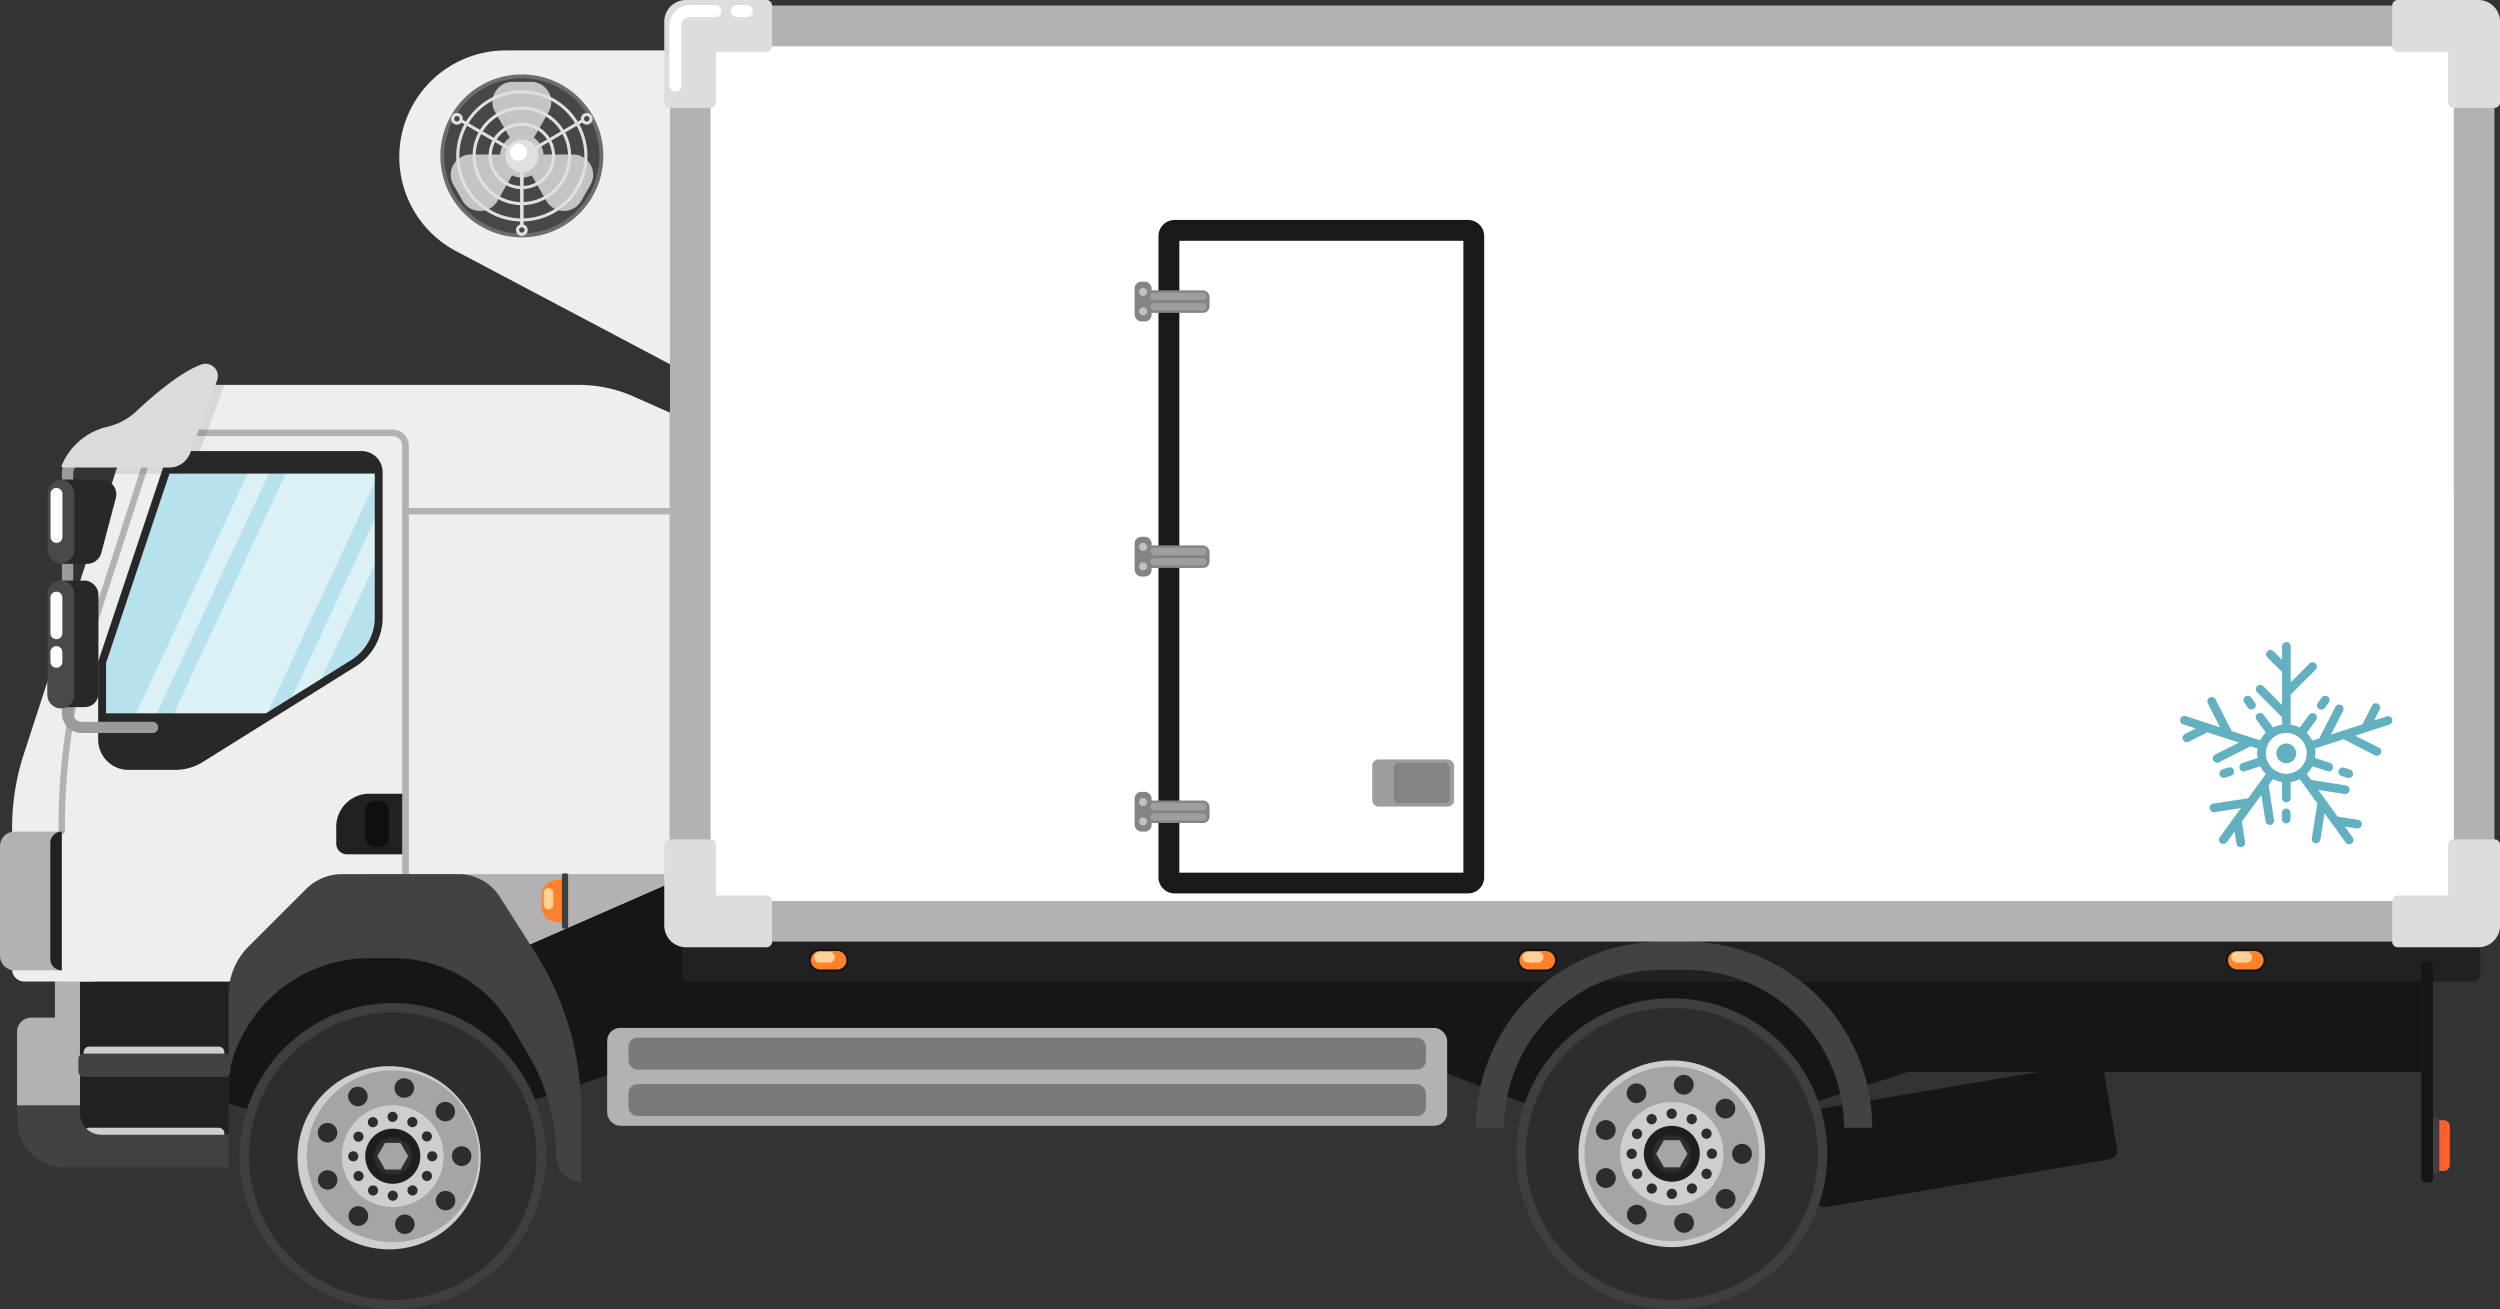 <svg xmlns="http://www.w3.org/2000/svg" viewBox="0 0 931.07 487.62"><rect x="0" y="0" width="931.07" height="487.62" fill="#333333" stroke="none"/><defs><style>.cls-1{fill:#161616;}.cls-2{fill:#424242;}.cls-3{fill:#b2b2b2;}.cls-4{fill:#212121;}.cls-5{fill:#cecece;}.cls-6{fill:#3f3f3f;}.cls-30,.cls-7{fill:#2d2d2d;}.cls-8{fill:#a5a5a5;}.cls-9{fill:#1e1e1e;}.cls-10{fill:#edefef;}.cls-11{fill:#b7e2ed;}.cls-12{fill:#7a7a7a;}.cls-13{fill:#6d6d6d;}.cls-14{fill:#474747;}.cls-15{fill:#c4c4c4;}.cls-16{fill:#e0e0e0;}.cls-17{fill:#fff;}.cls-18{fill:#141414;}.cls-19{fill:#ff812c;}.cls-20{fill:#ffd194;}.cls-21{fill:#ff5f2e;}.cls-22{opacity:0.5;}.cls-23{fill:#282828;}.cls-24{fill:#ddd;}.cls-25{fill:#191919;}.cls-26{fill:#848484;}.cls-27{fill:#9e9e9e;}.cls-28{fill:#c1c1c1;}.cls-29{fill:#0f0f0f;}.cls-30{opacity:0.12;}.cls-31{fill:#9b9b9b;}.cls-32{fill:#494949;}.cls-33{fill:#dbdbdb;}.cls-34{fill:#63b0c1;}</style></defs><g id="Слой_2" data-name="Слой 2"><g id="Слой_1-2" data-name="Слой 1"><rect class="cls-1" x="673.01" y="404.4" width="113.78" height="36.44" rx="3.1" transform="translate(-60.07 127.13) rotate(-9.56)"/><rect class="cls-1" x="706.05" y="335.56" width="195.69" height="63.67"/><polygon class="cls-1" points="42.16 343.14 57.47 403.77 146.28 427.29 242.67 394.94 526.3 394.94 616.79 429.7 712.6 398.59 712.6 341.83 283.32 312.65 42.16 343.14"/><path class="cls-2" d="M20.45,365.58V379H11.67a5.34,5.34,0,0,0-5.34,5.34V417a17.72,17.72,0,0,0,17.72,17.72H85.19v-76.1Z"/><path class="cls-3" d="M35.14,411.64V364l-14.69,1.58V379H11.67a5.34,5.34,0,0,0-5.34,5.34v27.33Z"/><path class="cls-4" d="M29.75,365.58H85.19a0,0,0,0,1,0,0v57a0,0,0,0,1,0,0H37.8a8,8,0,0,1-8-8v-49A0,0,0,0,1,29.75,365.58Z"/><path class="cls-5" d="M33.26,389.79H81.45a2.1,2.1,0,0,1,2.1,2.1v1.27a0,0,0,0,1,0,0H31.16a0,0,0,0,1,0,0v-1.27A2.1,2.1,0,0,1,33.26,389.79Z"/><path class="cls-5" d="M81.45,420H33.26a2.17,2.17,0,0,0-1.1.31,8,8,0,0,0,5.64,2.31H83.55v-.52A2.1,2.1,0,0,0,81.45,420Z"/><circle class="cls-6" cx="146.28" cy="430.61" r="57.01" transform="translate(-306.42 474.04) rotate(-76.72)"/><circle class="cls-7" cx="146.28" cy="430.61" r="53.53" transform="translate(-306.42 474.04) rotate(-76.72)"/><circle class="cls-5" cx="146.28" cy="430.61" r="34.21" transform="matrix(0.23, -0.97, 0.97, 0.23, -306.42, 474.04)"/><circle class="cls-8" cx="146.28" cy="430.61" r="32.02"/><path class="cls-7" d="M147.2,456.58a3.62,3.62,0,0,1,2.94-4.2h0a3.63,3.63,0,0,1,4.2,2.94h0a3.63,3.63,0,0,1-2.94,4.2h0a3.55,3.55,0,0,1-.64.06h0A3.61,3.61,0,0,1,147.2,456.58Zm-15.58-.52a3.64,3.64,0,0,1-1.33-5h0a3.64,3.64,0,0,1,5-1.33h0a3.62,3.62,0,0,1,1.33,5h0a3.61,3.61,0,0,1-3.14,1.82h0A3.73,3.73,0,0,1,131.62,456.06Zm32-6.14a3.63,3.63,0,0,1-.44-5.11h0a3.63,3.63,0,0,1,5.11-.44h0a3.63,3.63,0,0,1,.44,5.11h0a3.61,3.61,0,0,1-2.78,1.29h0A3.67,3.67,0,0,1,163.66,449.92Zm-45-9.22a3.62,3.62,0,0,1,2.15-4.65h0a3.63,3.63,0,0,1,4.66,2.16h0a3.63,3.63,0,0,1-2.16,4.65h0a3.61,3.61,0,0,1-1.24.22h0A3.62,3.62,0,0,1,118.7,440.7Zm49.68-10.09h0v0h0v-.06h0a3.62,3.62,0,0,1,3.61-3.64h0a3.61,3.61,0,0,1,3.64,3.61h0v.06h0v.06h0a3.62,3.62,0,0,1-3.62,3.62h0A3.62,3.62,0,0,1,168.38,430.61Zm-47.54-5.35a3.62,3.62,0,0,1-2.18-4.64h0a3.63,3.63,0,0,1,4.64-2.18h0a3.64,3.64,0,0,1,2.18,4.65h0a3.61,3.61,0,0,1-3.41,2.39h0A3.55,3.55,0,0,1,120.84,425.26Zm42.32-8.92h0a3.63,3.63,0,0,1,.43-5.11h0a3.63,3.63,0,0,1,5.11.42h0a3.63,3.63,0,0,1-.43,5.11h0a3.59,3.59,0,0,1-2.34.86h0A3.61,3.61,0,0,1,163.16,416.34Zm-32.94-6.17a3.61,3.61,0,0,1,1.31-4.95h0a3.62,3.62,0,0,1,4.95,1.31h0a3.62,3.62,0,0,1-1.31,5h0a3.63,3.63,0,0,1-1.82.49h0A3.61,3.61,0,0,1,130.22,410.17Zm19.83-1.35a3.63,3.63,0,0,1-3-4.19h0a3.64,3.64,0,0,1,4.19-3h0a3.63,3.63,0,0,1,3,4.19h0a3.63,3.63,0,0,1-3.57,3h0A3.26,3.26,0,0,1,150.05,408.82Z"/><circle class="cls-5" cx="146.28" cy="430.61" r="18.96" transform="translate(-306.42 474.04) rotate(-76.72)"/><path class="cls-7" d="M144.4,445.32a1.89,1.89,0,0,1,1.89-1.89h0a1.89,1.89,0,0,1,1.89,1.88h0a1.89,1.89,0,0,1-1.89,1.89h0A1.89,1.89,0,0,1,144.4,445.32ZM138,445a1.9,1.9,0,0,1-.7-2.58h0a1.9,1.9,0,0,1,2.58-.69h0a1.89,1.89,0,0,1,.69,2.58h0a1.89,1.89,0,0,1-1.64.94h0A1.86,1.86,0,0,1,138,445Zm14-.7a1.88,1.88,0,0,1,.68-2.58h0a1.88,1.88,0,0,1,2.58.69h0a1.89,1.89,0,0,1-.68,2.57h0a1.83,1.83,0,0,1-1,.25h0A1.88,1.88,0,0,1,152,444.29Zm-20.09-5.36a1.88,1.88,0,0,1,.68-2.58h0a1.9,1.9,0,0,1,2.58.68h0a1.89,1.89,0,0,1-.68,2.58h0a1.84,1.84,0,0,1-.95.26h0A1.89,1.89,0,0,1,131.92,438.93Zm26.15.66a1.89,1.89,0,0,1-.69-2.58h0a1.88,1.88,0,0,1,2.58-.68h0a1.88,1.88,0,0,1,.69,2.57h0a1.87,1.87,0,0,1-1.63.94h0A1.9,1.9,0,0,1,158.07,439.59Zm-28.39-8.95h0a1.89,1.89,0,0,1,1.88-1.89h0a1.89,1.89,0,0,1,1.89,1.88h0a1.88,1.88,0,0,1-1.88,1.89h0A1.89,1.89,0,0,1,129.68,430.64Zm29.42,0v0h0v0h0a1.87,1.87,0,0,1,1.87-1.89h0a1.89,1.89,0,0,1,1.9,1.87h0v0h0v0h0a1.89,1.89,0,0,1-1.89,1.88h0A1.88,1.88,0,0,1,159.1,430.61Zm-26.52-5.69a1.9,1.9,0,0,1-.7-2.58h0a1.89,1.89,0,0,1,2.58-.69h0a1.88,1.88,0,0,1,.69,2.57h0a1.88,1.88,0,0,1-1.63.95h0A1.87,1.87,0,0,1,132.58,424.92Zm24.78-.77h0a1.9,1.9,0,0,1,.67-2.59h0a1.89,1.89,0,0,1,2.58.68h0a1.88,1.88,0,0,1-.67,2.58h0a1.84,1.84,0,0,1-.95.26h0A1.89,1.89,0,0,1,157.36,424.15Zm-20.11-5.31a1.88,1.88,0,0,1,.69-2.58h0a1.88,1.88,0,0,1,2.58.68h0a1.89,1.89,0,0,1-.69,2.58h0a1.91,1.91,0,0,1-.94.26h0A1.92,1.92,0,0,1,137.25,418.84Zm15.4.64a1.89,1.89,0,0,1-.7-2.58h0a1.88,1.88,0,0,1,2.57-.69h0a1.87,1.87,0,0,1,.7,2.57h0a1.88,1.88,0,0,1-1.64,1h0A1.86,1.86,0,0,1,152.65,419.48Zm-6.41-1.7a1.88,1.88,0,0,1-1.9-1.87h0a1.9,1.9,0,0,1,1.89-1.9h0a1.89,1.89,0,0,1,1.89,1.88h0a1.9,1.9,0,0,1-1.88,1.9h0C145.19,417.79,146.24,417.79,146.24,417.78Z"/><path class="cls-9" d="M156.53,430.61a10.26,10.26,0,1,1-10.25-10.26A10.25,10.25,0,0,1,156.53,430.61Z"/><path class="cls-7" d="M153.25,430.61a7,7,0,1,1-7-7A7,7,0,0,1,153.25,430.61Z"/><polygon class="cls-8" points="143.4 435.58 140.53 430.61 143.4 425.63 149.15 425.63 152.02 430.61 149.15 435.58 143.4 435.58"/><circle class="cls-6" cx="622.63" cy="429.7" r="57.92"/><circle class="cls-7" cx="622.63" cy="429.7" r="54.38"/><circle class="cls-5" cx="622.63" cy="429.7" r="34.76" transform="translate(-121.48 566.12) rotate(-45)"/><circle class="cls-8" cx="622.63" cy="429.7" r="32.53" transform="translate(-121.48 566.12) rotate(-45)"/><path class="cls-7" d="M623.57,456.08a3.69,3.69,0,0,1,3-4.27h0a3.68,3.68,0,0,1,4.26,3h0a3.67,3.67,0,0,1-3,4.26h0a3.57,3.57,0,0,1-.65.06h0A3.68,3.68,0,0,1,623.57,456.08Zm-15.82-.53h0a3.68,3.68,0,0,1-1.35-5h0a3.68,3.68,0,0,1,5-1.35h0a3.68,3.68,0,0,1,1.35,5h0a3.69,3.69,0,0,1-3.2,1.85h0A3.61,3.61,0,0,1,607.75,455.55Zm32.55-6.23a3.69,3.69,0,0,1-.46-5.19h0a3.69,3.69,0,0,1,5.2-.46h0a3.69,3.69,0,0,1,.45,5.19h0a3.68,3.68,0,0,1-2.83,1.32h0A3.71,3.71,0,0,1,640.3,449.32ZM594.61,440h0a3.69,3.69,0,0,1,2.2-4.73h0a3.68,3.68,0,0,1,4.72,2.2h0a3.68,3.68,0,0,1-2.2,4.72h0a3.56,3.56,0,0,1-1.27.23h0A3.7,3.7,0,0,1,594.61,440Zm50.48-10.25h0v0h0v-.06h0a3.68,3.68,0,0,1,3.67-3.7h0a3.69,3.69,0,0,1,3.7,3.67h0v.07h0v.05h0a3.68,3.68,0,0,1-3.68,3.68h0A3.69,3.69,0,0,1,645.09,429.7Zm-48.31-5.43a3.69,3.69,0,0,1-2.21-4.72h0a3.69,3.69,0,0,1,4.72-2.21h0a3.68,3.68,0,0,1,2.21,4.72h0a3.67,3.67,0,0,1-3.46,2.43h0A3.76,3.76,0,0,1,596.78,424.27Zm43-9.07a3.68,3.68,0,0,1,.43-5.19h0a3.68,3.68,0,0,1,5.19.43h0a3.68,3.68,0,0,1-.43,5.19h0a3.66,3.66,0,0,1-2.38.88h0A3.66,3.66,0,0,1,639.79,415.2Zm-33.48-6.26a3.69,3.69,0,0,1,1.34-5h0a3.69,3.69,0,0,1,5,1.33h0a3.69,3.69,0,0,1-1.34,5h0a3.65,3.65,0,0,1-1.85.5h0A3.68,3.68,0,0,1,606.31,408.94Zm20.16-1.37a3.69,3.69,0,0,1-3-4.26h0a3.7,3.7,0,0,1,4.26-3h0a3.7,3.7,0,0,1,3,4.26h0a3.7,3.7,0,0,1-3.63,3.06h0A4.46,4.46,0,0,1,626.47,407.57Z"/><circle class="cls-5" cx="622.63" cy="429.7" r="19.26" transform="translate(-121.48 566.12) rotate(-45)"/><path class="cls-7" d="M620.73,444.64a1.91,1.91,0,0,1,1.91-1.92h0a1.92,1.92,0,0,1,1.92,1.92h0a1.91,1.91,0,0,1-1.91,1.91h0A1.91,1.91,0,0,1,620.73,444.64Zm-6.51-.33a1.92,1.92,0,0,1-.7-2.62h0a1.91,1.91,0,0,1,2.61-.7h0a1.93,1.93,0,0,1,.71,2.62h0a1.92,1.92,0,0,1-1.66.95h0A1.94,1.94,0,0,1,614.22,444.31Zm14.24-.72a1.9,1.9,0,0,1,.69-2.61h0a1.91,1.91,0,0,1,2.62.69h0a1.91,1.91,0,0,1-.7,2.62h0a1.85,1.85,0,0,1-1,.26h0A1.89,1.89,0,0,1,628.46,443.59Zm-20.41-5.44a1.9,1.9,0,0,1,.69-2.61h0a1.91,1.91,0,0,1,2.62.69h0a1.92,1.92,0,0,1-.7,2.62h0a2,2,0,0,1-1,.26h0A1.89,1.89,0,0,1,608.05,438.15Zm26.57.67a1.91,1.91,0,0,1-.7-2.62h0a1.91,1.91,0,0,1,2.61-.69h0a1.91,1.91,0,0,1,.71,2.61h0a1.91,1.91,0,0,1-1.66,1h0A1.85,1.85,0,0,1,634.62,438.82Zm-28.84-9.09h0a1.91,1.91,0,0,1,1.91-1.92h0a1.9,1.9,0,0,1,1.91,1.91h0a1.9,1.9,0,0,1-1.9,1.92h0A1.91,1.91,0,0,1,605.78,429.73Zm29.88,0h0v-.05h0a1.91,1.91,0,0,1,1.9-1.92h0a1.93,1.93,0,0,1,1.93,1.91h0v0h0v0h0a1.92,1.92,0,0,1-1.92,1.91h0A1.91,1.91,0,0,1,635.66,429.7Zm-26.94-5.78a1.93,1.93,0,0,1-.71-2.62h0a1.91,1.91,0,0,1,2.62-.7h0a1.91,1.91,0,0,1,.7,2.61h0a1.9,1.9,0,0,1-1.66,1h0A1.93,1.93,0,0,1,608.72,423.92Zm25.17-.78a1.92,1.92,0,0,1,.69-2.62h0a1.92,1.92,0,0,1,2.62.69h0a1.91,1.91,0,0,1-.69,2.62h0a1.88,1.88,0,0,1-1,.26h0A1.92,1.92,0,0,1,633.89,423.14Zm-20.42-5.4a1.91,1.91,0,0,1,.69-2.62h0a1.92,1.92,0,0,1,2.62.69h0a1.92,1.92,0,0,1-.69,2.62h0a1.88,1.88,0,0,1-1,.26h0A1.91,1.91,0,0,1,613.47,417.74Zm15.63.65a1.91,1.91,0,0,1-.7-2.61h0a1.91,1.91,0,0,1,2.61-.71h0a1.91,1.91,0,0,1,.71,2.61h0a1.91,1.91,0,0,1-1.66,1h0A2,2,0,0,1,629.1,418.39Zm-8.43-3.63a1.92,1.92,0,0,1,1.91-1.92h0a1.91,1.91,0,0,1,1.92,1.91h0a1.91,1.91,0,0,1-1.91,1.92h0A1.92,1.92,0,0,1,620.67,414.76Z"/><circle class="cls-9" cx="622.63" cy="429.7" r="10.42"/><circle class="cls-7" cx="622.63" cy="429.7" r="7.08"/><polygon class="cls-8" points="619.71 434.75 616.79 429.7 619.71 424.64 625.55 424.64 628.47 429.7 625.55 434.75 619.71 434.75"/><path class="cls-10" d="M236.05,147.7a50.57,50.57,0,0,0-20.56-4.36H71.94a25.23,25.23,0,0,0-24,17.43L8.84,280.94a88.29,88.29,0,0,0-4.33,27.32V361a4.55,4.55,0,0,0,4.55,4.55H97.29a20.26,20.26,0,0,1,4.52-6.08,20.06,20.06,0,0,1,8.64-5.55,20.24,20.24,0,0,1,10.35-2.31,27.06,27.06,0,0,1,7,.93l.31-.3a20.26,20.26,0,0,1,8.65-5.56,20.24,20.24,0,0,1,10.35-2.31,26.79,26.79,0,0,1,13.56,3.67l5.27,4.08h.29a26.79,26.79,0,0,1,13.56,3.67l3,2.29,66.69-29.23V153.67Z"/><path class="cls-4" d="M137.5,295.6H151a0,0,0,0,1,0,0v22.57a0,0,0,0,1,0,0H129.23a4,4,0,0,1-4-4v-6.2A12.32,12.32,0,0,1,137.5,295.6Z"/><path class="cls-11" d="M63.86,169.5,38,246.68v28.76a9.82,9.82,0,0,0,9.82,9.82H65.21a18.13,18.13,0,0,0,9.61-2.75l56.69-35.4A20.26,20.26,0,0,0,141,229.93V175.88a6.38,6.38,0,0,0-6.37-6.38Z"/><path class="cls-3" d="M5.43,309.71H23a0,0,0,0,1,0,0v51.68a0,0,0,0,1,0,0H5.43A5.43,5.43,0,0,1,0,356V315.13A5.43,5.43,0,0,1,5.43,309.71Z"/><path class="cls-3" d="M151,326.75a1.21,1.21,0,0,1-1.21-1.2V166a3.56,3.56,0,0,0-3.56-3.56H61.47a3.54,3.54,0,0,0-3.38,2.46L36,233.06A243,243,0,0,0,24.2,308v1.7a1.21,1.21,0,0,1-2.41,0V308a245.65,245.65,0,0,1,11.94-75.69l22.06-68.16A6,6,0,0,1,61.47,160h84.79a6,6,0,0,1,6,6V325.55A1.2,1.2,0,0,1,151,326.75Z"/><rect class="cls-4" x="253.85" y="350.72" width="669.82" height="14.85" rx="2.35"/><path class="cls-2" d="M697.26,420h-10.5A58.85,58.85,0,0,0,628,361.23h-9.06A58.85,58.85,0,0,0,560.14,420h-10.5a69.24,69.24,0,0,1,69.28-69.29H628A69.22,69.22,0,0,1,697.26,420Z"/><rect class="cls-3" x="226.13" y="382.83" width="312.83" height="36.44" rx="4.79"/><rect class="cls-12" x="234.06" y="403.77" width="296.98" height="11.89" rx="3.32"/><rect class="cls-12" x="234.06" y="386.46" width="296.98" height="11.89" rx="3.32"/><path class="cls-10" d="M256.21,18.78H188.38a39.67,39.67,0,0,0-39.67,39.67h0a39.67,39.67,0,0,0,21.13,35.07l86.37,45.67Z"/><circle class="cls-13" cx="194.35" cy="58.06" r="30.35"/><circle class="cls-14" cx="194.35" cy="58.06" r="28.91"/><circle class="cls-15" cx="194.35" cy="58.06" r="8.11"/><path class="cls-15" d="M196.39,55.5a2.36,2.36,0,0,1-4.08,0l-6.19-10.72-1.71-3a7.53,7.53,0,0,1,6.52-11.3h6.84a7.53,7.53,0,0,1,6.52,11.3l-1.71,3Z"/><path class="cls-15" d="M191.11,57.57a2.36,2.36,0,0,1,2,3.54L187,71.83l-1.71,3a7.52,7.52,0,0,1-13,0l-1.71-3-1.71-3a7.53,7.53,0,0,1,6.52-11.3h15.79Z"/><path class="cls-15" d="M197.59,57.57a2.36,2.36,0,0,0-2,3.54l6.18,10.72,1.71,3a7.52,7.52,0,0,0,13,0l1.71-3,1.71-3a7.53,7.53,0,0,0-6.51-11.3h-15.8Z"/><path class="cls-16" d="M194.35,82.49a24.43,24.43,0,1,1,24.43-24.43A24.46,24.46,0,0,1,194.35,82.49Zm0-47.71a23.28,23.28,0,1,0,23.28,23.28A23.3,23.3,0,0,0,194.35,34.78Z"/><path class="cls-16" d="M194.35,76.41A18.35,18.35,0,1,1,212.7,58.06,18.37,18.37,0,0,1,194.35,76.41Zm0-35.54a17.19,17.19,0,1,0,17.19,17.19A17.21,17.21,0,0,0,194.35,40.87Z"/><path class="cls-16" d="M194.35,70.44a12.38,12.38,0,1,1,12.38-12.38A12.4,12.4,0,0,1,194.35,70.44Zm0-23.6a11.22,11.22,0,1,0,11.22,11.22A11.23,11.23,0,0,0,194.35,46.84Z"/><path class="cls-16" d="M194.35,84.64a.58.58,0,0,1-.58-.58v-26a.58.58,0,0,1,1.16,0v26A.58.58,0,0,1,194.35,84.64Z"/><path class="cls-16" d="M194.35,84.64a.58.58,0,0,1-.58-.58v-26a.58.58,0,0,1,1.16,0v26A.58.58,0,0,1,194.35,84.64Z"/><path class="cls-16" d="M194.35,58.64a.6.6,0,0,1-.29-.08L171.58,45.49a.57.57,0,0,1-.21-.79.58.58,0,0,1,.79-.21l22.48,13.07a.57.57,0,0,1,.21.79A.59.59,0,0,1,194.35,58.64Z"/><path class="cls-16" d="M194.35,58.64a.59.59,0,0,1-.5-.29.57.57,0,0,1,.21-.79l22.48-13.07a.58.58,0,0,1,.79.21.57.57,0,0,1-.21.79L194.64,58.56A.6.6,0,0,1,194.35,58.64Z"/><path class="cls-16" d="M194.35,87.86a2.19,2.19,0,1,1,2.19-2.19A2.19,2.19,0,0,1,194.35,87.86Zm0-3.22a1,1,0,1,0,1,1A1,1,0,0,0,194.35,84.64Z"/><path class="cls-16" d="M170.17,46.44a2.19,2.19,0,1,1,2.19-2.18A2.19,2.19,0,0,1,170.17,46.44Zm0-3.21a1,1,0,1,0,1,1A1,1,0,0,0,170.17,43.23Z"/><path class="cls-16" d="M218.53,46.44a2.19,2.19,0,1,1,2.18-2.18A2.19,2.19,0,0,1,218.53,46.44Zm0-3.21a1,1,0,1,0,1,1A1,1,0,0,0,218.53,43.23Z"/><circle class="cls-16" cx="194.35" cy="58.06" r="6.16"/><path class="cls-17" d="M196.27,56.68a3.19,3.19,0,1,1-3.18-3.19A3.18,3.18,0,0,1,196.27,56.68Z"/><path class="cls-4" d="M23,361.38h0V309.71h0A4.27,4.27,0,0,0,18.73,314v43.15A4.27,4.27,0,0,0,23,361.38Z"/><rect class="cls-2" x="29.18" y="392.4" width="56.59" height="8.66" rx="1.98"/><path class="cls-3" d="M97.84,364.51l-1,1.07h.49C97.46,365.22,97.64,364.86,97.84,364.51Z"/><path class="cls-3" d="M136,325.55,106.4,355.78a20,20,0,0,1,4-1.83,20.24,20.24,0,0,1,10.35-2.31,27.06,27.06,0,0,1,7,.93l.31-.3a20.26,20.26,0,0,1,8.65-5.56,20.24,20.24,0,0,1,10.35-2.31,26.79,26.79,0,0,1,13.56,3.67l5.27,4.08h.29a26.79,26.79,0,0,1,13.56,3.67l3,2.29,66.69-29.23v-3.33Z"/><path class="cls-2" d="M85.19,399.17V370.26a25,25,0,0,1,7.34-17.7L114,331.1a18.9,18.9,0,0,1,13.39-5.55h43.34A18.28,18.28,0,0,1,186.14,334l13.15,20.67a109.63,109.63,0,0,1,17.12,58.82v26.62h0a9.31,9.31,0,0,1-9.3-9.3v-.28a74,74,0,0,0-10.17-37.45L190.4,382a50.92,50.92,0,0,0-43.93-25.16h-8.82a53.39,53.39,0,0,0-51.09,37.89Z"/><path class="cls-18" d="M311.8,361.06h-6.39a3.45,3.45,0,0,1-3.44-3.44h0a3.45,3.45,0,0,1,3.44-3.44h6.39a3.45,3.45,0,0,1,3.44,3.44h0A3.45,3.45,0,0,1,311.8,361.06Z"/><path class="cls-18" d="M311.8,361.85h-6.39a4.23,4.23,0,1,1,0-8.46h6.39a4.23,4.23,0,0,1,0,8.46ZM305.41,355a2.65,2.65,0,0,0,0,5.3h6.39a2.65,2.65,0,1,0,0-5.3Z"/><path class="cls-19" d="M311.8,361.06h-6.39a3.45,3.45,0,0,1-3.44-3.44h0a3.45,3.45,0,0,1,3.44-3.44h6.39a3.45,3.45,0,0,1,3.44,3.44h0A3.45,3.45,0,0,1,311.8,361.06Z"/><path class="cls-20" d="M308.9,358.51h-3.71a2,2,0,0,1-2-2h0a2,2,0,0,1,2-2h3.71a2,2,0,0,1,2,2h0A2,2,0,0,1,308.9,358.51Z"/><path class="cls-18" d="M575.69,361.06H569.3a3.45,3.45,0,0,1-3.44-3.44h0a3.45,3.45,0,0,1,3.44-3.44h6.39a3.45,3.45,0,0,1,3.44,3.44h0A3.45,3.45,0,0,1,575.69,361.06Z"/><path class="cls-18" d="M575.69,361.85H569.3a4.23,4.23,0,1,1,0-8.46h6.39a4.23,4.23,0,0,1,0,8.46ZM569.3,355a2.65,2.65,0,0,0,0,5.3h6.39a2.65,2.65,0,1,0,0-5.3Z"/><path class="cls-19" d="M575.69,361.06H569.3a3.45,3.45,0,0,1-3.44-3.44h0a3.45,3.45,0,0,1,3.44-3.44h6.39a3.45,3.45,0,0,1,3.44,3.44h0A3.45,3.45,0,0,1,575.69,361.06Z"/><path class="cls-20" d="M572.8,358.51h-3.72a2,2,0,0,1-2-2h0a2,2,0,0,1,2-2h3.72a2,2,0,0,1,2,2h0A2,2,0,0,1,572.8,358.51Z"/><path class="cls-18" d="M839.59,361.06H833.2a3.45,3.45,0,0,1-3.44-3.44h0a3.45,3.45,0,0,1,3.44-3.44h6.39a3.45,3.45,0,0,1,3.44,3.44h0A3.45,3.45,0,0,1,839.59,361.06Z"/><path class="cls-18" d="M839.59,361.85H833.2a4.23,4.23,0,0,1,0-8.46h6.39a4.23,4.23,0,0,1,0,8.46ZM833.2,355a2.65,2.65,0,0,0,0,5.3h6.39a2.65,2.65,0,0,0,0-5.3Z"/><path class="cls-19" d="M839.59,361.06H833.2a3.45,3.45,0,0,1-3.44-3.44h0a3.45,3.45,0,0,1,3.44-3.44h6.39a3.45,3.45,0,0,1,3.44,3.44h0A3.45,3.45,0,0,1,839.59,361.06Z"/><path class="cls-20" d="M836.69,358.51H833a2,2,0,0,1-2-2h0a2,2,0,0,1,2-2h3.71a2,2,0,0,1,2,2h0A2,2,0,0,1,836.69,358.51Z"/><rect class="cls-1" x="901.74" y="358.05" width="4.39" height="82.36" rx="1.35"/><path class="cls-21" d="M907.31,417.21h2.79a2.28,2.28,0,0,1,2.28,2.28v14.33a2.28,2.28,0,0,1-2.28,2.28h-2.79a0,0,0,0,1,0,0V417.21A0,0,0,0,1,907.31,417.21Z"/><rect class="cls-6" x="906.16" y="416.36" width="2.31" height="20.58" rx="0.64"/><g class="cls-22"><path class="cls-17" d="M141,176.74v-.86a6.38,6.38,0,0,0-6.37-6.38h-25l-54,115.76h9.56a18.13,18.13,0,0,0,9.61-2.75l23.82-14.88Z"/><path class="cls-17" d="M42.33,283.57a9.75,9.75,0,0,0,5.51,1.69H49.3l54-115.76H95.5Z"/><polygon class="cls-17" points="141.03 207.02 141.03 190.37 107.61 262.03 118.56 255.2 141.03 207.02"/></g><path class="cls-23" d="M65.21,286.73H47.84a11.29,11.29,0,0,1-11.28-11.29v-29l.07-.23L62.81,168h71.85a7.85,7.85,0,0,1,7.84,7.84v54.05a21.61,21.61,0,0,1-10.22,18.43L75.6,283.75A19.6,19.6,0,0,1,65.21,286.73ZM39.49,246.92v28.52a8.37,8.37,0,0,0,8.35,8.36H65.21a16.77,16.77,0,0,0,8.84-2.53l56.68-35.4a18.66,18.66,0,0,0,8.84-15.94V175.88a4.91,4.91,0,0,0-4.91-4.91H64.92Z"/><path class="cls-3" d="M249.49,191.58H151a1.21,1.21,0,1,1,0-2.41h98.46a1.21,1.21,0,1,1,0,2.41Z"/><rect class="cls-17" x="257.07" y="9.65" width="664.35" height="333.5"/><path class="cls-3" d="M923,2.07H255.52a6,6,0,0,0-6,6V344.69a6,6,0,0,0,6,6H923a6,6,0,0,0,6-6V8.1A6,6,0,0,0,923,2.07Zm-9.13,333.49H264.65V17.23H913.84Z"/><path class="cls-24" d="M285.49,0h-30a8.11,8.11,0,0,0-8.1,8.1v30a2.07,2.07,0,0,0,2.07,2.07h15.16a2.07,2.07,0,0,0,2.07-2.07V19.29h18.77a2.06,2.06,0,0,0,2.07-2.06V2.07A2.07,2.07,0,0,0,285.49,0Z"/><path class="cls-17" d="M251.53,34.12a2.21,2.21,0,0,1-2.22-2.22V9.6A7.73,7.73,0,0,1,257,1.88h9.44a2.22,2.22,0,0,1,0,4.44H257a3.29,3.29,0,0,0-3.29,3.28V31.9A2.21,2.21,0,0,1,251.53,34.12Z"/><path class="cls-17" d="M278.14,6.32H274.4a2.22,2.22,0,0,1,0-4.44h3.74a2.22,2.22,0,1,1,0,4.44Z"/><path class="cls-24" d="M893,0h30a8.11,8.11,0,0,1,8.1,8.1v30A2.07,2.07,0,0,1,929,40.14H913.84a2.07,2.07,0,0,1-2.07-2.07V19.29H893a2.06,2.06,0,0,1-2.07-2.06V2.07A2.07,2.07,0,0,1,893,0Z"/><path class="cls-24" d="M285.49,352.79h-30a8.11,8.11,0,0,1-8.1-8.1v-30a2.07,2.07,0,0,1,2.07-2.07h15.16a2.07,2.07,0,0,1,2.07,2.07V333.5h18.77a2.06,2.06,0,0,1,2.07,2.06v15.16A2.07,2.07,0,0,1,285.49,352.79Z"/><path class="cls-24" d="M893,352.79h30a8.11,8.11,0,0,0,8.1-8.1v-30a2.07,2.07,0,0,0-2.07-2.07H913.84a2.07,2.07,0,0,0-2.07,2.07V333.5H893a2.06,2.06,0,0,0-2.07,2.06v15.16A2.07,2.07,0,0,0,893,352.79Z"/><path class="cls-25" d="M546.75,81.92H437.45a6,6,0,0,0-6,6V326.73a6,6,0,0,0,6,6h109.3a6,6,0,0,0,6-6V87.9A6,6,0,0,0,546.75,81.92ZM545,325H439.22V89.67H545Z"/><rect class="cls-26" x="422.57" y="294.91" width="6.32" height="14.81" rx="2.47"/><rect class="cls-26" x="425.21" y="298.13" width="25.26" height="8.38" rx="2.41"/><rect class="cls-27" x="428.42" y="299.02" width="20.96" height="2.76" rx="1.26"/><rect class="cls-27" x="428.42" y="302.86" width="20.96" height="2.76" rx="1.26"/><circle class="cls-28" cx="425.72" cy="305.93" r="1.49"/><path class="cls-28" d="M427.22,298.7a1.5,1.5,0,1,0-1.5,1.49A1.5,1.5,0,0,0,427.22,298.7Z"/><rect class="cls-26" x="422.57" y="199.91" width="6.32" height="14.81" rx="2.47"/><rect class="cls-26" x="425.21" y="203.13" width="25.26" height="8.38" rx="2.41"/><rect class="cls-27" x="428.42" y="204.02" width="20.96" height="2.76" rx="1.26"/><rect class="cls-27" x="428.42" y="207.86" width="20.96" height="2.76" rx="1.26"/><circle class="cls-28" cx="425.72" cy="210.94" r="1.49"/><path class="cls-28" d="M427.22,203.7a1.5,1.5,0,1,0-1.5,1.49A1.5,1.5,0,0,0,427.22,203.7Z"/><rect class="cls-26" x="422.57" y="104.91" width="6.32" height="14.81" rx="2.47"/><rect class="cls-26" x="425.21" y="108.13" width="25.26" height="8.38" rx="2.41"/><rect class="cls-27" x="428.42" y="109.02" width="20.96" height="2.76" rx="1.26"/><rect class="cls-27" x="428.42" y="112.87" width="20.96" height="2.76" rx="1.26"/><path class="cls-28" d="M427.22,115.94a1.5,1.5,0,1,1-1.5-1.49A1.5,1.5,0,0,1,427.22,115.94Z"/><path class="cls-28" d="M427.22,108.7a1.5,1.5,0,1,0-1.5,1.5A1.5,1.5,0,0,0,427.22,108.7Z"/><rect class="cls-27" x="511.05" y="282.85" width="30.49" height="17.54" rx="2.3"/><rect class="cls-26" x="519.09" y="284.11" width="20.84" height="15.02" rx="1.76"/><rect class="cls-29" x="136.03" y="298.19" width="8.87" height="17.39" rx="3.7"/><path class="cls-23" d="M38,265.67v9.77a9.82,9.82,0,0,0,9.82,9.82H65.21a18.13,18.13,0,0,0,9.61-2.75l27-16.84Z"/><path class="cls-23" d="M134.66,169.5H63.86l-2.3,6.89H141v-.51A6.38,6.38,0,0,0,134.66,169.5Z"/><path class="cls-30" d="M53.32,155.54A24.54,24.54,0,0,1,48.59,159c-.23.58-.45,1.17-.65,1.77l-5.13,15.77H65.56a8.22,8.22,0,0,0,7.71-5.36l10.06-27.09a5.26,5.26,0,0,0,.21-.75H71.94a24.77,24.77,0,0,0-4.41.39A138.48,138.48,0,0,0,53.32,155.54Z"/><path class="cls-31" d="M56.83,273H30.37a7.3,7.3,0,0,1-7.3-7.3V176.21a7.3,7.3,0,0,1,7.3-7.3H58.31a2.11,2.11,0,0,1,0,4.21H30.37a3.09,3.09,0,0,0-3.09,3.09v89.51a3.09,3.09,0,0,0,3.09,3.1H56.83a2.1,2.1,0,0,1,0,4.2Z"/><rect class="cls-23" x="17.74" y="216.24" width="18.92" height="47.11" rx="5.05"/><path class="cls-32" d="M22.7,216.24a5,5,0,0,0-5,5v37a5,5,0,1,0,9.93,0v-37A5,5,0,0,0,22.7,216.24Z"/><path class="cls-23" d="M32.41,210H23.24a5.5,5.5,0,0,1-5.5-5.5V184.1a5.5,5.5,0,0,1,5.5-5.51H37.8a5.51,5.51,0,0,1,5.33,6.92l-5.39,20.38A5.51,5.51,0,0,1,32.41,210Z"/><path class="cls-32" d="M22.7,178.62a5.51,5.51,0,0,0-5,5.48v20.39a5.51,5.51,0,0,0,5,5.48,5.51,5.51,0,0,0,5-5.48V184.1A5.51,5.51,0,0,0,22.7,178.62Z"/><path class="cls-33" d="M70.8,168.76l10.06-27.09A4.59,4.59,0,0,0,75,135.75c-7.79,2.77-18,11.61-24.18,17.37A23.61,23.61,0,0,1,40,158.94a24.37,24.37,0,0,0-17,14.37h0a.59.59,0,0,0,.54.81H63.09A8.23,8.23,0,0,0,70.8,168.76Z"/><path class="cls-34" d="M851.48,276.89a3.68,3.68,0,1,0,3.68,3.68A3.68,3.68,0,0,0,851.48,276.89Z"/><path class="cls-34" d="M863.56,264a1.61,1.61,0,0,0,1,.31,1.58,1.58,0,0,0,1.3-.67l1.36-1.87a1.61,1.61,0,1,0-2.6-1.89l-1.36,1.87A1.6,1.6,0,0,0,863.56,264Z"/><path class="cls-34" d="M890.88,267.79a1.61,1.61,0,0,0-2-1l-4.7,1.52,2.06-4a1.61,1.61,0,1,0-2.86-1.47l-3.54,6.93-7.39,2.4h0l-4.33,1.4,4.51-8.85a1.61,1.61,0,1,0-2.87-1.47l-6,11.73-2.6.84a10.76,10.76,0,0,0-2.08-2.87l3.49-4.8a1.61,1.61,0,0,0-2.61-1.9L856.46,271a10.51,10.51,0,0,0-3.37-1.1v-3.4h0V258.7l9.31-9.3a1.61,1.61,0,1,0-2.28-2.28l-7,7v-4.56h0v-8.83a1.61,1.61,0,0,0-3.22,0v5l-3.22-3.22a1.61,1.61,0,0,0-2.28,2.27l5.5,5.5V258h0v4.55l-7-7a1.61,1.61,0,0,0-2.28,2.28l9.31,9.31v2.73a10.88,10.88,0,0,0-3.35,1.08L843,266.15a1.61,1.61,0,1,0-2.61,1.89l3.48,4.81a11.14,11.14,0,0,0-2.09,2.86l-3.24-1h0l-7.38-2.42-6-11.74a1.61,1.61,0,1,0-2.87,1.45l4.5,8.87-12.72-4.16a1.61,1.61,0,1,0-1,3.06l4.7,1.54-4.06,2.05a1.61,1.61,0,0,0,1.46,2.88l6.93-3.52,11.72,3.84L825,281a1.62,1.62,0,0,0-.71,2.17,1.6,1.6,0,0,0,1.44.88,1.77,1.77,0,0,0,.73-.17l11.74-5.95,2.59.85a10.55,10.55,0,0,0-.15,1.79,10.08,10.08,0,0,0,.15,1.75l-5.65,1.83a1.61,1.61,0,0,0,.49,3.14,1.49,1.49,0,0,0,.5-.08l5.65-1.82a10.76,10.76,0,0,0,2.08,2.87l-2,2.75h0l-4.58,6.28-13,2a1.61,1.61,0,0,0,.25,3.2,1.1,1.1,0,0,0,.25,0l9.82-1.53-2.68,3.67h0l-5.2,7.14a1.61,1.61,0,0,0,1.3,2.56,1.62,1.62,0,0,0,1.3-.66l2.91-4,.7,4.5a1.61,1.61,0,0,0,1.59,1.36,1.14,1.14,0,0,0,.26,0,1.61,1.61,0,0,0,1.34-1.84L834.92,306l4.58-6.28h0l2.69-3.68,1.54,9.82a1.6,1.6,0,0,0,1.58,1.36,1.14,1.14,0,0,0,.26,0,1.61,1.61,0,0,0,1.34-1.84l-2-13,1.61-2.21a10.76,10.76,0,0,0,3.37,1.1v5.94a1.61,1.61,0,0,0,1.61,1.61h0a1.62,1.62,0,0,0,1.61-1.6v-5.94a10.82,10.82,0,0,0,3.38-1.1l2,2.76h0l4.56,6.29-2.07,13a1.61,1.61,0,0,0,1.33,1.85l.26,0a1.62,1.62,0,0,0,1.59-1.36l1.56-9.82,2.67,3.69h0l5.18,7.15a1.6,1.6,0,0,0,1.3.66,1.67,1.67,0,0,0,.95-.3,1.61,1.61,0,0,0,.36-2.25l-2.9-4,4.49.71a1.14,1.14,0,0,0,.26,0,1.61,1.61,0,0,0,.25-3.2l-7.68-1.22-4.56-6.3h0l-2.67-3.68,9.81,1.56a1.14,1.14,0,0,0,.26,0,1.61,1.61,0,0,0,.25-3.2l-13-2.07-1.6-2.22a11.14,11.14,0,0,0,2.09-2.86l5.64,1.84a1.8,1.8,0,0,0,.5.08,1.62,1.62,0,0,0,.5-3.15l-5.64-1.84a11.32,11.32,0,0,0,0-3.55l10.63-3.44,11.72,6a1.6,1.6,0,0,0,2.17-.7,1.62,1.62,0,0,0-.7-2.17L877.11,274l12.73-4.13A1.61,1.61,0,0,0,890.88,267.79Zm-39.4,20.38a7.6,7.6,0,1,1,7.59-7.6A7.61,7.61,0,0,1,851.48,288.17Z"/><path class="cls-34" d="M873.05,285.91a1.61,1.61,0,1,0-1,3.06l2.2.72a1.8,1.8,0,0,0,.5.08,1.62,1.62,0,0,0,.5-3.15Z"/><path class="cls-34" d="M851.45,301.12h0a1.61,1.61,0,0,0-1.61,1.61v2.32a1.61,1.61,0,0,0,1.61,1.61h0a1.62,1.62,0,0,0,1.62-1.61v-2.31A1.62,1.62,0,0,0,851.45,301.12Z"/><path class="cls-34" d="M828.18,289.7a1.42,1.42,0,0,0,.5-.08l2.2-.71a1.61,1.61,0,1,0-1-3.06l-2.2.71a1.61,1.61,0,0,0,.49,3.14Z"/><path class="cls-34" d="M837.19,263.55a1.6,1.6,0,0,0,1.31.67,1.66,1.66,0,0,0,.94-.3,1.61,1.61,0,0,0,.36-2.25l-1.36-1.88a1.61,1.61,0,0,0-2.61,1.89Z"/><path class="cls-17" d="M21,202.18A2.21,2.21,0,0,1,18.82,200V184.09a2.22,2.22,0,1,1,4.43,0V200A2.21,2.21,0,0,1,21,202.18Z"/><path class="cls-17" d="M21,248.7a2.21,2.21,0,0,1-2.21-2.21V243a2.22,2.22,0,1,1,4.43,0v3.5A2.21,2.21,0,0,1,21,248.7Z"/><path class="cls-17" d="M21,238.05a2.22,2.22,0,0,1-2.21-2.22V222.72a2.22,2.22,0,1,1,4.43,0v13.11A2.22,2.22,0,0,1,21,238.05Z"/><path class="cls-19" d="M201.72,327.74h3a5.76,5.76,0,0,1,5.76,5.76v4.13a5.76,5.76,0,0,1-5.76,5.76h-3a0,0,0,0,1,0,0V327.74A0,0,0,0,1,201.72,327.74Z" transform="translate(412.16 671.13) rotate(180)"/><rect class="cls-6" x="209.28" y="325.28" width="2.31" height="20.58" rx="0.64" transform="translate(420.87 671.13) rotate(180)"/><path class="cls-20" d="M204.29,338.71h0a1.79,1.79,0,0,1-1.79-1.79v-4.4a1.79,1.79,0,0,1,1.79-1.79h0a1.79,1.79,0,0,1,1.79,1.79v4.4A1.79,1.79,0,0,1,204.29,338.71Z"/></g></g></svg>